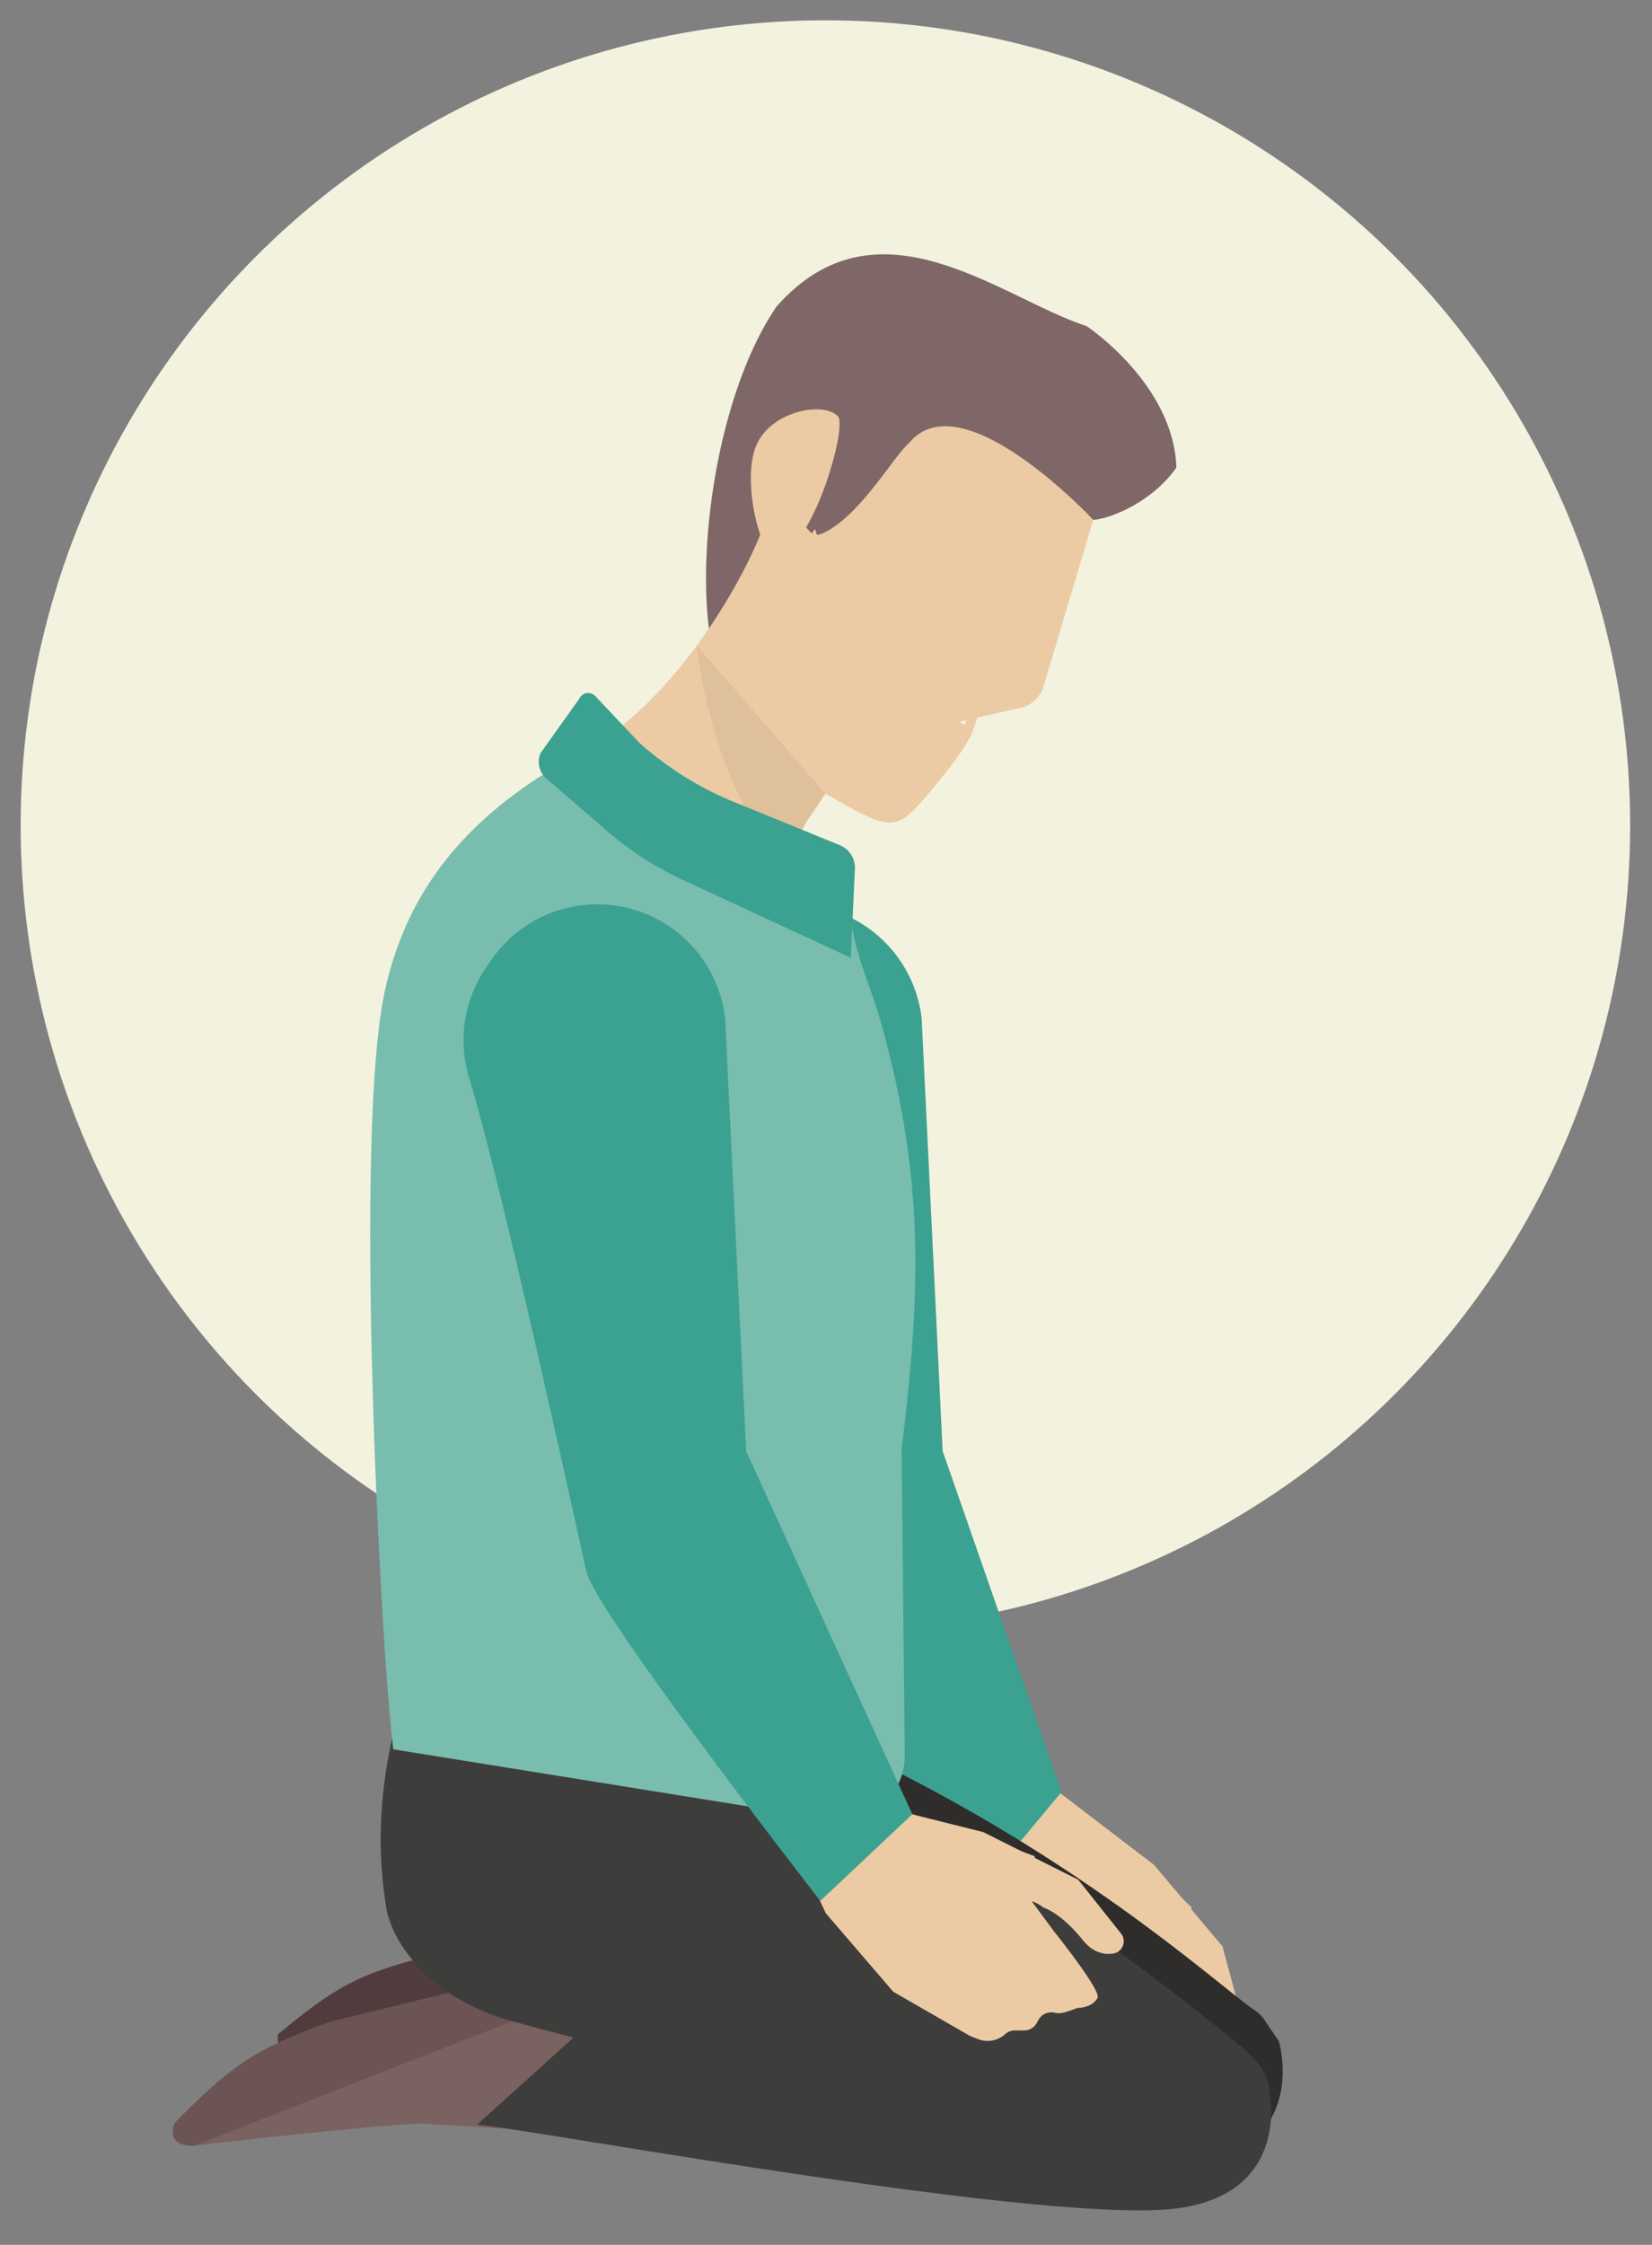 <svg id="Layer_1" data-name="Layer 1" xmlns="http://www.w3.org/2000/svg" viewBox="0 0 600 815"><rect x="0" y="0" width="600" height="815" fill="#808080" stroke="none"/><defs><style>.cls-1{fill:#f3f2df;}.cls-2{fill:#eccba4;}.cls-3{fill:#3ba291;}.cls-4{fill:#2e2d2c;}.cls-5{fill:#7a6260;}.cls-6{fill:#503c3d;}.cls-7{fill:#6c5354;}.cls-8{fill:#3d3d3c;}.cls-9{fill:#7f6767;}.cls-10{fill:#79bdaf;}.cls-11{fill:#dec09b;}</style></defs><title>EEI-CF-LastingLegacy</title><circle class="cls-1" cx="299.78" cy="299.65" r="292.28"/><path class="cls-2" d="M387.43,656.49l19.51,12.63c3,1.37,25.9,23.41,25.9,23.41h0A10,10,0,0,1,420.17,698l-16-9.05a2.41,2.41,0,0,0-3.16,3.17c5.46,12.63,23.26,47.16,22.17,51.08-1.28,4.58-4.83,5-7.16,3.89h0a5.22,5.22,0,0,0-5.51.54l-1.1.84a5.23,5.23,0,0,1-5.33.62l-2.94-1.32a5.28,5.28,0,0,0-3.83-.18h0a9.5,9.5,0,0,1-9.76-2.26l-2.3-2.3c-3-3-17.86-21.57-19.11-25.67L355,681.44l-16.72-31.27,37.18-11.92Z"/><path class="cls-2" d="M444,706.63l-24.83-29.57L385,650.94s-23.11-22-28.69-26.15c-22.56-16.64-34.7,4-8.32,34.88,1.09,1.29,8.56,10.46,18.4,23.13,6.58,11.12,18.69,22.09,24.89,26,0,0,4.81,17.19,6.17,22.38s5.88,11,8.73,7.26-.37-22.55-.37-22.55L411.13,729l3.56,15.18c1.82,5,5.32,4.69,10.63,5.07,0,0,4.8,2.16,8.08-.5,2.35-1.9-4.95-28.44-4.95-28.44l-3.1-13.25a12.1,12.1,0,0,1,2.95,3.78s5,4,8.48,16.46c1.62,5.85,5.07,8.16,8.28,9a4.5,4.5,0,0,0,5.44-5.54Z"/><path class="cls-3" d="M248.31,350.6a46.7,46.7,0,0,0-6.65,40.59c11.11,36.76,32.07,131.59,42.59,179.27,3.24,14.71,71.6,115.77,71.6,115.77l29.67-35.64L342.37,526.83l-7.62-157a46.77,46.77,0,0,0-26.28-36.94h0A46.78,46.78,0,0,0,250.14,348Z"/><path class="cls-4" d="M382.77,769c-1.37-4.55.52-14-7.16-18.18,0,0-16-7-142.21-18.33-31.51-2.82-45.37-26.57-48-38.24C171.12,631.39,246.13,610,246.13,610c120.58,39.88,195.12,110.31,209.57,119.8A11.55,11.55,0,0,1,459,733l5.45,8s11.32,37-30,45.23c-44.88,8.91-220.12-45-267.6-39.88L177.35,724c47.4-11.49,94.14-8.06,133-8,70.14.19,109.63,5.63,114,.8"/><path class="cls-5" d="M261.59,738.43c2.21-10.35-92.93-16.5-126.28-8.78-21.12,4.88-8.72,21.59-8.72,21.59s62.57-3.17,64.19-1C224.42,745.42,256.18,763.8,261.59,738.43Z"/><path class="cls-6" d="M235.35,733.9s31.33-14.47,5.88-14.64c-28.93-.18-102.95,16.82-118.14,29.64-23.94,11.41-22.2-10.31-22.2-10.31h0c21.24-17.52,29.21-22,55.9-28.73l66-1.55S243.8,714.74,235.35,733.9Z"/><path class="cls-5" d="M206.76,751.1c0-11.38-76.63-7.69-111.47,4.18C73.24,762.8,70.39,779,70.39,779s84.5-9.9,86.48-7.73C192.82,772.66,206.67,778.55,206.76,751.1Z"/><path class="cls-7" d="M186.05,733.8c-3.55-12.39,5.38-17.3,5.38-17.3l-71.3,17.41C92.3,744,84.26,749.66,63.45,770.7h0s-4,8.45,6.94,8.34Z"/><path class="cls-8" d="M333.05,778.91c-1.1-4.61,1.32-13.92-6.1-18.56,0,0-20.45,6.6-140.9-26.55-30.5-8.4-43.75-29.16-45.72-41-10.59-63.62,23.2-114.4,23.2-114.4,147,45.88,286.82,164.22,286.82,164.22s10.63,7.92,10.58,16c0,0,8.68,37.28-33,43.07C382.59,808,199,774,173.31,771.31L208.9,739.2c39.3-1.89,49.23,12.57,102.67,5C381,734.36,417,735.62,421.69,731.06"/><path class="cls-9" d="M427.26,169.77c-8.58,12.16-23.24,18.39-30.2,19-31.3,45.87-91.14,64.6-121.82,67.94-27.54,3-24.5-99.57,6.8-145.44,36.83-41.63,81.27-3.14,112.64,7.15C394.68,118.39,426.29,139.39,427.26,169.77Z"/><path class="cls-2" d="M163.53,321.46c9.92,24.58,114.38,24.65,114.38,24.65s5-35.48,25.68-67.18l-16.5-40.41s-5.12-69-8.06-53.4c-2.57,13.63-29.53,68.09-69.47,89.36"/><path class="cls-2" d="M274.55,162c-5.21,12.9,1.75,39.93,6.94,39.64,13.32-.74,26.38-46.63,22.87-50.46C299.19,145.58,279.76,149.15,274.55,162Z"/><path class="cls-2" d="M397.06,188.74s-47.61-51.08-66.79-28c-5.76,4.93-17.7,26.23-31,32.67-7,3.38-5.1-6.12-14.52-6.5,0,0-7.95,19.52,9.61,43.36,4,5.37,9.23,32.11,16.17,37.76,7.23,5.86,16.28-9.36,27.57-3.6l33.85-7.76a11.64,11.64,0,0,0,7.4-8.6Z"/><path class="cls-2" d="M296,192c-15.08,22-26.73,44.41-22.13,61.79,3.61,13.66,8.13,23.95,25.91,34.33,23,13.4,25.38,13.59,34.93,2.93,2.52-2.82,13-15.18,16.92-22.12,5.2-9.15,5.22-22.33-1.27-5.8l-8.87-4.52c-9.74-5.74-17,5-24.67,1.84"/><path class="cls-10" d="M197.54,281l-.42.28C167,300.49,147.2,325.19,139.7,360.13c-11,51.37-1.9,227.18,2.47,268.79l.64,6.16L304,661a23.63,23.63,0,0,0,24.61-23.22l-1.15-111.68c7.2-58.39,8.19-99.38-7.83-156-4.29-15.16-10.57-25.33-11.6-46.16C301.07,333.29,273.94,320.61,197.54,281Z"/><path class="cls-2" d="M324.43,723.09l-24.52-28.5-13.16-28.53,14.82-19.23,18.26,12,22.92,3.86c3.3.07,33.06,11.22,33.06,11.22h0a10,10,0,0,1-9.48,10l-18.24-2a2.41,2.41,0,0,0-1.64,4.16c10,9.43,40,34.07,40.59,38.1.65,4.71-2.43,6.55-5,6.41h0a5.24,5.24,0,0,0-4.84,2.68l-.68,1.21a5.21,5.21,0,0,1-4.64,2.68l-3.22,0a5.21,5.21,0,0,0-3.59,1.35h0a9.52,9.52,0,0,1-9.86,1.79l-3-1.2"/><path class="cls-2" d="M301,685.94c3,1.62,6.33,3.43,9.88,5.38,10.45,7.6,25.91,12.87,33.14,14,0,0,11.23,13.88,14.54,18.11s9.75,7.74,10.89,3.2S360.2,706,360.2,706l10.14,10,9.29,12.53c3.65,3.87,6.74,2.19,11.77.44,0,0,5.26.07,7.22-3.67,1.4-2.67-15.83-24.14-15.83-24.14l-8.09-10.94a12.17,12.17,0,0,1,4.2,2.3s6.22,1.7,14.31,11.75c3.81,4.73,7.9,5.47,11.16,4.94a4.5,4.5,0,0,0,2.79-7.24l-15.54-19.54-34.52-17.3-41.74-10.43s-6.83-2.52-14.7-5.33"/><path class="cls-3" d="M177,350.6a46.7,46.7,0,0,0-6.66,40.59c11.12,36.76,32.08,131.59,42.6,179.27,3.24,14.71,85,119.66,85,119.66l33.41-31.46L271,526.83l-7.63-157a46.75,46.75,0,0,0-26.28-36.94h0A46.78,46.78,0,0,0,178.78,348Z"/><path class="cls-2" d="M356.85,246.62l-11.31-1.45a6.63,6.63,0,0,0-7.43,5.73h0a6.63,6.63,0,0,0,5.73,7.43l10.47,1.35C355.12,255.68,356,251,356.85,246.62Z"/><path class="cls-11" d="M282.91,313.24l16.87-25.1-46.7-53.77S256.87,278.76,282.91,313.24Z"/><path class="cls-3" d="M196.35,273.36l14-19.62a3.57,3.57,0,0,1,5.77-1.12l16.14,17.09a119.56,119.56,0,0,0,34.35,21.45L305,306.83a8.88,8.88,0,0,1,5.5,8.64L309,347.71l-60.63-28.07A119.25,119.25,0,0,1,218.52,300l-20.09-17.37A8,8,0,0,1,196.35,273.36Z"/></svg>